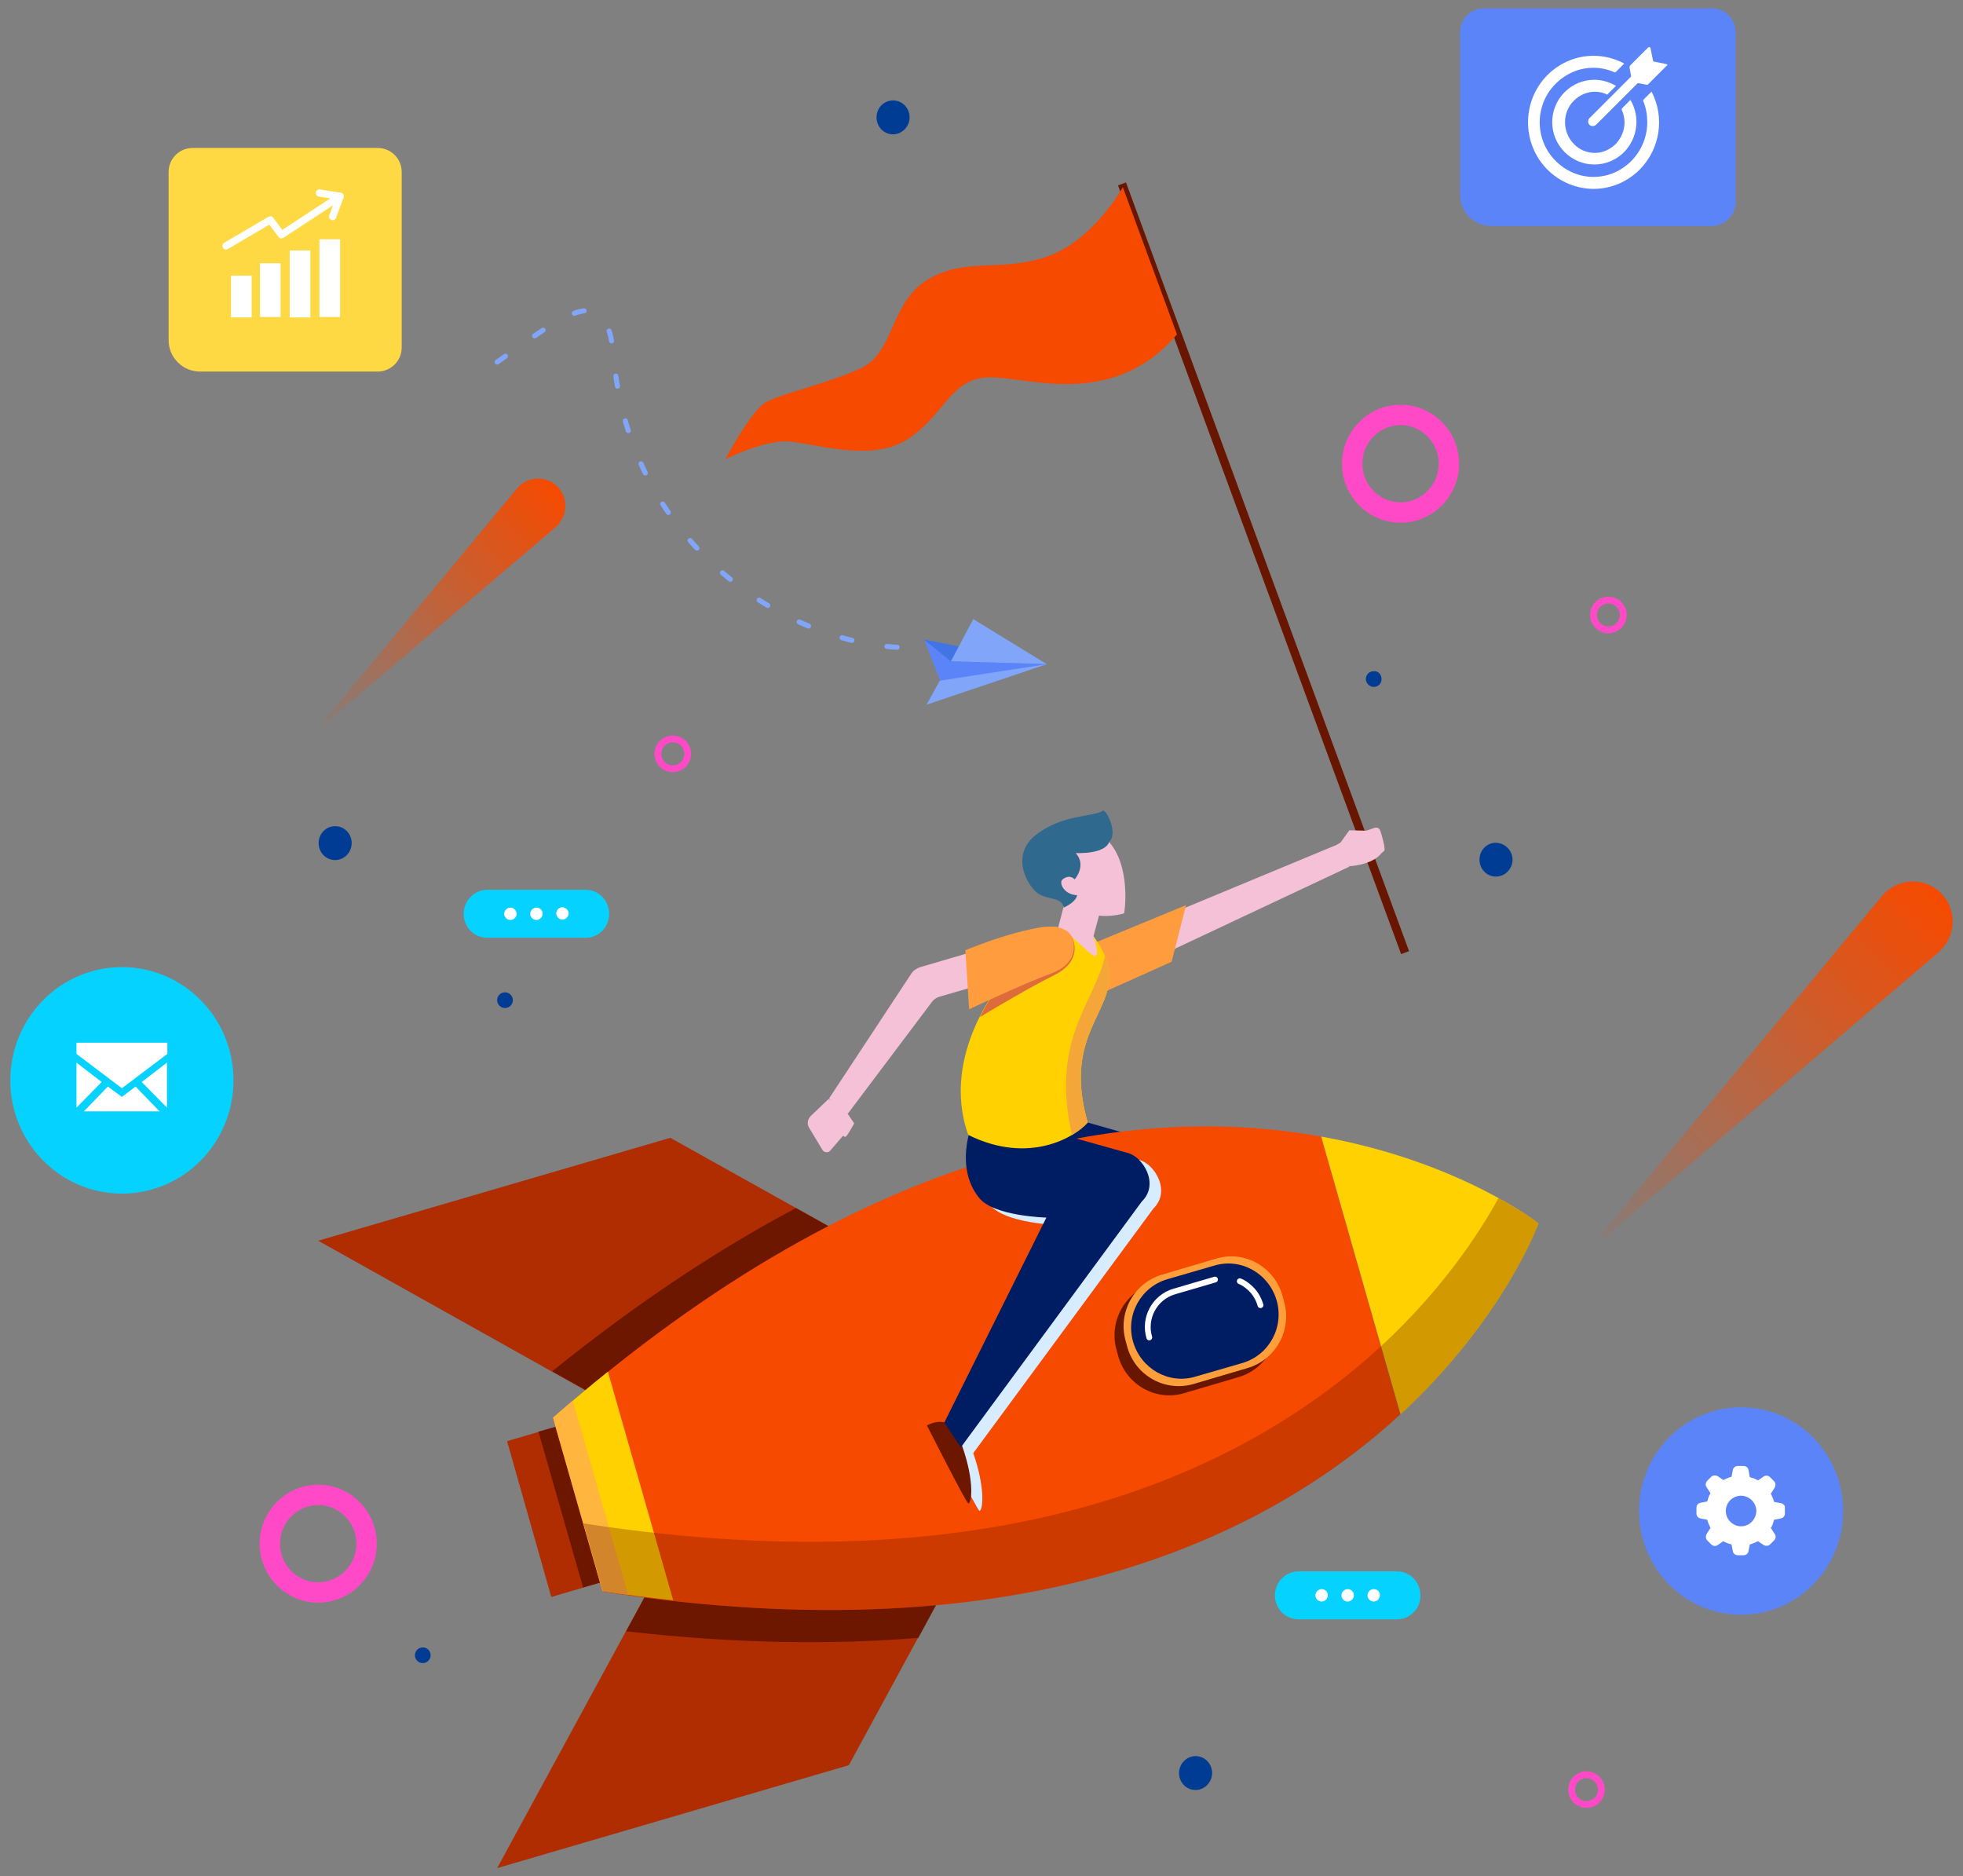 <?xml version="1.0" encoding="utf-8"?>
<!-- Generator: Adobe Illustrator 23.0.3, SVG Export Plug-In . SVG Version: 6.00 Build 0)  -->
<svg version="1.1" id="Layer_1" xmlns="http://www.w3.org/2000/svg" xmlns:xlink="http://www.w3.org/1999/xlink" x="0px" y="0px"
	 viewBox="0 0 475 454" style="enable-background:new 0 0 475 454;" xml:space="preserve">
<rect x="0" y="0" width="475" height="454" fill="#808080" stroke="none"/>
<style type="text/css">
	.st0{fill:#001C63;}
	.st1{fill:#AF2D00;}
	.st2{fill:#6D1700;}
	.st3{fill:#F54A00;}
	.st4{fill:#D7EDFF;}
	.st5{fill:#FFD100;}
	.st6{fill:#FFB53E;}
	.st7{fill:#681600;}
	.st8{fill:#FF9F3B;}
	.st9{fill:none;stroke:#FFFFFF;stroke-width:1.408;stroke-linecap:round;stroke-miterlimit:10;}
	.st10{fill:none;stroke:#681600;stroke-width:2.049;stroke-miterlimit:10;}
	.st11{fill:#F4C1D6;}
	.st12{fill:#FF9C3E;}
	.st13{fill:#F4A738;}
	.st14{fill:#DD6C3A;}
	.st15{fill:#2F6A8E;}
	.st16{fill:#003C93;}
	.st17{fill:none;stroke:#FF49C6;stroke-width:1.655;stroke-miterlimit:10;}
	.st18{fill:none;stroke:#FF49C6;stroke-width:4.94;stroke-miterlimit:10;}
	.st19{fill:url(#SVGID_1_);}
	.st20{fill:url(#SVGID_2_);}
	
		.st21{fill:none;stroke:#80A5F9;stroke-width:1.23;stroke-linecap:round;stroke-linejoin:round;stroke-miterlimit:10;stroke-dasharray:2.459,8.606;}
	.st22{fill:#5B84F8;}
	.st23{fill:#4174E5;}
	.st24{fill:#80A5F9;}
	.st25{fill:#06D2FF;}
	.st26{fill:#FFFFFF;}
	.st27{fill:#FFD943;}
	.st28{fill:none;stroke:#FFFFFF;stroke-width:1.752;stroke-linecap:round;stroke-linejoin:round;stroke-miterlimit:10;}
	.st29{opacity:0.3;fill:#6D1700;}
</style>
<polygon class="st0" points="263.2,271.6 277.6,275.7 258.1,281.4 247.1,275.8 247.8,271.9 259.6,271.2 "/>
<g>
	<polygon class="st1" points="203.2,298.2 162.2,275.3 77,300.2 144.7,338.1 	"/>
	<polygon class="st1" points="228,385.5 205.4,427.1 120.3,452 157.6,383.4 	"/>
	<path class="st2" d="M192.6,292.3c-18.7,9.9-38.4,22.9-59,39.5l11.1,6.2l58.5-39.8L192.6,292.3z"/>
	<path class="st2" d="M151.5,394.7c26.2,3,49.7,3.3,70.7,1.6l5.8-10.7l-70.4-2.1L151.5,394.7z"/>
</g>
<polygon class="st1" points="133.4,386.4 122.7,348.7 138,344.2 148.7,381.9 "/>
<polygon class="st2" points="141.1,384.1 130.3,346.4 138,344.2 148.7,381.9 "/>
<path class="st3" d="M319.7,275c-42.2-7.6-107.2-0.9-185.9,68.1l12,42c102.8,15.9,161.3-13.7,193-42.9L319.7,275z"/>
<path class="st4" d="M236.4,281.6c0,3.2,0.6,6.8,3.2,10c3.6,4.4,16.3,4.8,16.3,4.8l-24.7,49.6l0,0c-0.5-0.1-2.1-0.4-4.2,0.7
	c0,0,8.9,17.6,10,18.9c0.9-0.3,1.4-5.7-1.5-14l43.6-59.2c4.3-4.2,0.3-10.7-3.3-11.7l-17.5-4.9C251.2,277.3,243.9,279.2,236.4,281.6z
	"/>
<path class="st5" d="M147.1,331.9c-4.4,3.5-8.8,7.2-13.2,11.1l12,42c5.8,0.9,11.5,1.6,17,2.2L147.1,331.9z"/>
<path class="st6" d="M138.6,338.9c-1.6,1.4-3.2,2.7-4.8,4.1l12,42c2.1,0.3,4.1,0.6,6.2,0.9L138.6,338.9z"/>
<path class="st5" d="M319.7,275l19.2,67.2C364,319,372.3,296,372.3,296S353.2,281,319.7,275z"/>
<g>
	<path class="st7" d="M270.6,328.2l-0.4-1.5c-2-6.9,2-14.1,8.8-16.1l13.2-3.9c6.8-2,13.9,2,15.9,8.9l0.4,1.5c2,6.9-2,14.1-8.8,16.1
		l-13.2,3.9C279.7,339.1,272.6,335.1,270.6,328.2z"/>
	<path class="st8" d="M272.8,326l-0.4-1.5c-2-6.9,2-14.1,8.8-16.1l13.2-3.9c6.8-2,13.9,2,15.9,8.9l0.4,1.5c2,6.9-2,14.1-8.8,16.1
		l-13.2,3.9C281.9,336.8,274.8,332.9,272.8,326z"/>
	<path class="st0" d="M274.2,324.7L274.2,324.7c-1.9-6.5,1.8-13.3,8.3-15.2l11.4-3.3c6.4-1.9,13.1,1.9,15,8.4l0,0
		c1.9,6.5-1.8,13.3-8.3,15.2l-11.4,3.3C282.8,335,276.1,331.2,274.2,324.7z"/>
	<path class="st9" d="M300,310c0.8,0.3,1.5,0.8,2.2,1.4c1.3,1.1,2.3,2.6,2.8,4.4l0,0"/>
	<path class="st9" d="M278.1,323.6L278.1,323.6c-1.4-4.7,1.3-9.7,6-11.1l9.9-2.9"/>
</g>
<line class="st10" x1="340" y1="230.5" x2="271.5" y2="44.5"/>
<g>
	<polygon class="st11" points="284.2,229.6 281.1,222 324.2,204.1 326.5,209.7 	"/>
</g>
<polygon class="st12" points="264.7,228.2 287,219 283.5,232.7 262.8,242 "/>
<path class="st11" d="M264.6,226.5l2.1-7.8l-8.6-2.1l-2.2,8.4c0,0,3,13.9,3.9,13.6c0.9-0.3,7.5-6.2,7.5-6.2L264.6,226.5z"/>
<path class="st2" d="M228.7,344.2c0,0-1.8-0.7-4.4,0.7c0,0,8.9,17.6,10,18.9c1-0.3,1.5-6.4-2.1-15.6L228.7,344.2z"/>
<path class="st0" d="M252.3,273.2L273,279c3.6,1,7.6,7.5,3.3,11.7l-43.8,59.5l-4-6l24.7-49.6c0,0-12.8-0.3-16.3-4.8
	c-6-7.5-1.7-17.7-1.7-17.7l13.8-2.6L252.3,273.2z"/>
<path class="st5" d="M242.7,237.2c0,0-15.4,17.8-8.4,37.4c14.7,7.3,25.9,0.5,28.9-3c-6-20.9,6.2-26.5,5.2-36.7
	c-0.4-3.9-3.8-8.4-3.8-8.4s1.8,5.2,0.2,4.8c-1.2-0.3-7.2-6.9-9.1-7c-2.2-0.2-3.2,0.4-6.2,1.1C245.8,227,243.6,232.8,242.7,237.2z"/>
<path class="st13" d="M259.4,274.6c1.7-1,3-2.1,3.8-3c-6-20.9,6.2-26.5,5.2-36.7c-0.1-1.2-0.5-2.5-1-3.7
	C265.1,242.3,254,251.3,259.4,274.6z"/>
<path class="st14" d="M255,236c6.3-3.1,5.1-7.5,4.6-8.8c-0.1-0.3-0.3-0.5-0.4-0.7c-0.5-0.5-1-0.9-1.5-1.2c-1.9-0.9-4.5-0.5-5.6-0.2
	c-0.9,0.2-2.2,0.6-3.9,1.2c-3,2.3-4.7,7.2-5.5,11c0,0-2.9,3.4-5.6,8.8C239.9,244.4,249.5,238.7,255,236z"/>
<g>
	<path class="st11" d="M205.2,269.4l-4.6-3.6l19.9-30.2c0.5-0.8,1.3-1.3,2.2-1.6l27.6-8.1l2.3,7.9l-25.4,7.4
		c-0.6,0.2-1.2,0.6-1.6,1.1L205.2,269.4z"/>
</g>
<path class="st12" d="M252.3,224.3c-2.6,0.4-8.8,1.6-18.7,5.6l0.9,14.3c0,0,12.9-6.1,19.7-8.6c6.6-2.4,5.8-6.9,5.4-8.3
	C258.7,223.9,253.9,224.1,252.3,224.3z"/>
<path class="st11" d="M205.2,269.6l1.5,2.2c0,0-1.4,2.6-2,3.2c-0.3,0.2-0.7-0.2-0.7-0.2l-3.1,3.6c-0.5,0.6-1.5,0.5-1.9-0.2l-3.2-5.3
	c-0.6-0.9-0.4-2.1,0.4-2.9l4.3-4.1l4.1,1.8L205.2,269.6z"/>
<path class="st11" d="M267.7,203c0,0-4.6-3.8-12.5-0.4c-5.3,2.2-4.3,10-2.1,12.7c2.2,2.7,3,1.3,6.9,3.2c1.1,2.4,6.3,4.1,12,2.5
	C272.1,220.9,273.9,209,267.7,203z"/>
<path class="st15" d="M260.1,212.7c0,0,2.9-3.3,0.2-6.3c0,0,7,0.4,8.1-2.7c2.1-2-0.4-7.3-1.4-7.6c-2.7,1.7-9.6,0.8-16.2,5.8
	c-6.6,5-2.1,12.6,0.4,14.3c2.5,1.6,5.7,0.8,6.2,3.4c0,0,3.7-1.6,3.2-3.6C260.1,214,260.1,212.7,260.1,212.7z"/>
<path class="st11" d="M260.3,213c-0.9-1-2-1.2-3.2-0.2c-1.1,0.9,0.8,4.7,5.3,3.6"/>
<path class="st11" d="M329.8,201.3l2.8-1c0.6-0.2,1.2,0.1,1.4,0.7c0.5,1.5,1.2,4.1,1,4.8c-0.6,0.5-0.8,0.7-0.8,0.7s-1.6,2.6-7.7,3.1
	l-2.2-3.7l-0.7-1.6l1.5-0.8L329.8,201.3z"/>
<path class="st11" d="M324.2,204.1l2.3-3.2l4.7,0.1l2.5,2.2c0,0-0.3,1.2-1.3,1.1c-1-0.2-2.3-1-2.3-1s-0.2,0.9-1.8,1.4"/>
<path class="st3" d="M271.7,45.3c0,0-7.3,13.2-18.7,16.9c-11.4,3.7-19.6,0-28.6,5.5c-9,5.5-8,17.5-15.9,21.3
	c-7.8,3.7-19.8,6.3-23.3,8.4c-3.5,2.1-9.7,13.7-9.7,13.7s9.1-4.5,14.8-4.3c5.7,0.1,20,5.3,29.1-0.4c9.1-5.7,10.5-15,20-15.1
	c9.4-0.1,29.9,7.8,45.4-10.4L271.7,45.3z"/>
<path class="st16" d="M366,208c0,2.2-1.8,4.1-4,4.1c-2.2,0-4-1.8-4-4.1s1.8-4.1,4-4.1C364.2,204,366,205.8,366,208z"/>
<path class="st16" d="M334.3,164.3c0,1.1-0.8,1.9-1.9,1.9c-1,0-1.9-0.9-1.9-1.9s0.8-1.9,1.9-1.9
	C333.5,162.3,334.3,163.2,334.3,164.3z"/>
<ellipse class="st16" cx="122.2" cy="242" rx="1.9" ry="1.9"/>
<ellipse class="st16" cx="102.3" cy="400.5" rx="1.9" ry="1.9"/>
<path class="st16" d="M293.3,429c0,2.2-1.8,4.1-4,4.1s-4-1.8-4-4.1c0-2.2,1.8-4.1,4-4.1S293.3,426.7,293.3,429z"/>
<path class="st16" d="M85.1,204c0,2.2-1.8,4.1-4,4.1s-4-1.8-4-4.1s1.8-4.1,4-4.1S85.1,201.7,85.1,204z"/>
<path class="st16" d="M220.1,28.4c0,2.2-1.8,4.1-4,4.1s-4-1.8-4-4.1s1.8-4.1,4-4.1S220.1,26.1,220.1,28.4z"/>
<path class="st17" d="M166.4,182.4c0,2-1.6,3.6-3.6,3.6c-2,0-3.6-1.6-3.6-3.6c0-2,1.6-3.6,3.6-3.6
	C164.8,178.8,166.4,180.4,166.4,182.4z"/>
<path class="st17" d="M387.5,433c0,2-1.6,3.6-3.6,3.6c-2,0-3.6-1.6-3.6-3.6c0-2,1.6-3.6,3.6-3.6C385.8,429.4,387.5,431,387.5,433z"
	/>
<path class="st17" d="M392.8,148.8c0,2-1.6,3.6-3.6,3.6s-3.6-1.6-3.6-3.6c0-2,1.6-3.6,3.6-3.6S392.8,146.8,392.8,148.8z"/>
<ellipse class="st18" cx="77" cy="373.5" rx="11.7" ry="11.8"/>
<ellipse class="st18" cx="338.9" cy="112.2" rx="11.7" ry="11.8"/>
<g>
	<linearGradient id="SVGID_1_" gradientUnits="userSpaceOnUse" x1="380.329" y1="305.503" x2="469.045" y2="216.788">
		<stop  offset="0" style="stop-color:#F54A00;stop-opacity:0"/>
		<stop  offset="0.859" style="stop-color:#F54A00;stop-opacity:0.859"/>
		<stop  offset="1" style="stop-color:#F54A00"/>
	</linearGradient>
	<path class="st19" d="M469.1,230.4L388,299.6c-0.2,0.2-0.6,0.2-0.7-0.1c-0.2-0.2-0.2-0.5,0-0.7l68.1-82c3.4-4.1,9.5-4.7,13.6-1.3
		c4.1,3.4,4.7,9.5,1.3,13.6C469.9,229.6,469.5,230,469.1,230.4z"/>
</g>
<g>
	<linearGradient id="SVGID_2_" gradientUnits="userSpaceOnUse" x1="73.547" y1="179.107" x2="134.471" y2="118.183">
		<stop  offset="0" style="stop-color:#F54A00;stop-opacity:0"/>
		<stop  offset="0.859" style="stop-color:#F54A00;stop-opacity:0.859"/>
		<stop  offset="1" style="stop-color:#F54A00"/>
	</linearGradient>
	<path class="st20" d="M134.5,127.5L78.8,175c-0.2,0.1-0.4,0.1-0.5,0c-0.1-0.1-0.1-0.3,0-0.5l46.8-56.3c2.3-2.8,6.5-3.2,9.3-0.9
		c2.8,2.3,3.2,6.5,0.9,9.3C135.1,127,134.8,127.3,134.5,127.5z"/>
</g>
<g>
	<path class="st21" d="M120.3,87.6c17.5-12.3,26.6-19.9,28.2-1.2c4,46.1,43.1,70.3,71.6,70.3"/>
	<g>
		<path class="st22" d="M234.7,164.8c0.1,0.1-7.2-0.1-7.2-0.1l-3.9-10l6.6,5.3l7.7-2.8l15.4,3.6L234.7,164.8z"/>
		<polygon class="st23" points="253.3,160.7 223.5,154.7 230.1,160 		"/>
		<polygon class="st24" points="253.3,160.7 224.2,170.5 227.4,164.7 253.3,160.7 230.1,160 235.5,149.8 		"/>
	</g>
</g>
<g>
	<g>
		<path class="st25" d="M338,391.8h-23.8c-3.2,0-5.7-2.6-5.7-5.8l0,0c0-3.2,2.6-5.8,5.7-5.8H338c3.2,0,5.7,2.6,5.7,5.8l0,0
			C343.8,389.2,341.2,391.8,338,391.8z"/>
	</g>
	<g>
		<path class="st26" d="M321.3,386c0,0.8-0.7,1.5-1.5,1.5c-0.8,0-1.5-0.7-1.5-1.5c0-0.8,0.7-1.5,1.5-1.5
			C320.7,384.5,321.3,385.2,321.3,386z"/>
		<path class="st26" d="M327.6,386c0,0.8-0.7,1.5-1.5,1.5c-0.8,0-1.5-0.7-1.5-1.5c0-0.8,0.7-1.5,1.5-1.5
			C327,384.5,327.6,385.2,327.6,386z"/>
		<path class="st26" d="M333.9,386c0,0.8-0.7,1.5-1.5,1.5s-1.5-0.7-1.5-1.5c0-0.8,0.7-1.5,1.5-1.5
			C333.3,384.5,333.9,385.1,333.9,386z"/>
	</g>
</g>
<g>
	<g>
		<path class="st25" d="M141.7,226.9h-23.8c-3.2,0-5.7-2.6-5.7-5.8l0,0c0-3.2,2.6-5.8,5.7-5.8h23.8c3.2,0,5.7,2.6,5.7,5.8l0,0
			C147.4,224.3,144.9,226.9,141.7,226.9z"/>
	</g>
	<g>
		<path class="st26" d="M125,221.1c0,0.8-0.7,1.5-1.5,1.5c-0.8,0-1.5-0.7-1.5-1.5c0-0.8,0.7-1.5,1.5-1.5
			C124.3,219.6,125,220.3,125,221.1z"/>
		<path class="st26" d="M131.3,221.1c0,0.8-0.7,1.5-1.5,1.5c-0.8,0-1.5-0.7-1.5-1.5c0-0.8,0.7-1.5,1.5-1.5
			C130.6,219.6,131.3,220.2,131.3,221.1z"/>
		<path class="st26" d="M137.6,221c0,0.8-0.7,1.5-1.5,1.5c-0.8,0-1.5-0.7-1.5-1.5c0-0.8,0.7-1.5,1.5-1.5
			C136.9,219.6,137.6,220.2,137.6,221z"/>
	</g>
</g>
<g>
	<ellipse class="st25" cx="29.5" cy="261.4" rx="27" ry="27.4"/>
	<g>
		<g>
			<polygon class="st26" points="18.5,268 24.6,261.8 18.5,257.1 			"/>
			<polygon class="st26" points="32.8,262.9 29.5,265.4 26.1,262.9 20.3,268.9 38.6,268.9 			"/>
			<polygon class="st26" points="34.3,261.8 40.4,268 40.4,257.1 			"/>
			<polygon class="st26" points="29.5,263.3 40.5,255 40.5,252.3 18.5,252.3 18.5,255 			"/>
		</g>
	</g>
</g>
<g>
	<g>
		<g>
			<g>
				<g>
					<g>
						<g>
							<path class="st27" d="M91.4,89.9h-43c-4.2,0-7.6-3.4-7.6-7.6V41.6c0-3.2,2.6-5.8,5.8-5.8h44.8c3.2,0,5.8,2.6,5.8,5.8v42.5
								C97.2,87.3,94.6,89.9,91.4,89.9z"/>
						</g>
					</g>
				</g>
			</g>
		</g>
	</g>
	<g>
		<g>
			<polyline class="st28" points="77.3,46.7 82.3,47.5 68.1,56.8 65.4,53.2 54.7,59.5 			"/>
			<line class="st28" x1="80.5" y1="52.4" x2="82.3" y2="47.5"/>
		</g>
		<rect x="55.9" y="66.7" class="st26" width="5" height="10.1"/>
		<rect x="62.9" y="63.7" class="st26" width="5" height="13"/>
		<rect x="70.1" y="60.6" class="st26" width="5" height="16.2"/>
		<rect x="77.3" y="57.9" class="st26" width="5" height="18.8"/>
	</g>
</g>
<g>
	<g>
		<ellipse class="st22" cx="421.3" cy="365.6" rx="24.7" ry="25.1"/>
	</g>
	<path class="st26" d="M430.9,363.7l-1.6-0.3c-0.2-0.7-0.5-1.4-0.8-2l0.9-1.4c0.3-0.5,0.3-1.2-0.1-1.6l-1-1
		c-0.4-0.4-1.1-0.5-1.6-0.1l-1.3,0.9c-0.6-0.4-1.3-0.6-2-0.8l-0.3-1.7c-0.1-0.6-0.6-1-1.2-1h-1.4c-0.6,0-1.1,0.4-1.2,1l-0.3,1.6
		c-0.7,0.2-1.4,0.5-2,0.8l-1.3-0.9c-0.5-0.3-1.2-0.3-1.6,0.1l-1,1c-0.4,0.4-0.5,1.1-0.1,1.6l0.9,1.4c-0.4,0.6-0.6,1.3-0.8,2
		l-1.6,0.3c-0.6,0.1-1,0.6-1,1.2v1.4c0,0.6,0.4,1.1,1,1.2l1.6,0.3c0.2,0.7,0.5,1.4,0.8,2l-0.9,1.4c-0.3,0.5-0.3,1.2,0.1,1.6l1,1
		c0.4,0.4,1.1,0.5,1.6,0.1l1.3-0.9c0.6,0.4,1.3,0.6,2,0.8l0.3,1.6c0.1,0.6,0.6,1,1.2,1h1.4c0.6,0,1.1-0.4,1.2-1l0.3-1.6
		c0.7-0.2,1.4-0.5,2-0.8l1.3,0.9c0.5,0.3,1.2,0.3,1.6-0.1l1-1c0.4-0.4,0.5-1.1,0.1-1.6l-0.9-1.4c0.4-0.6,0.6-1.3,0.8-2l1.6-0.3
		c0.6-0.1,1-0.6,1-1.2v-1.4C432,364.3,431.5,363.8,430.9,363.7z M421.3,369.3c-2,0-3.7-1.7-3.7-3.7s1.6-3.7,3.7-3.7
		c2,0,3.7,1.7,3.7,3.7c0,0,0,0,0,0C424.9,367.7,423.3,369.3,421.3,369.3z"/>
</g>
<g>
	<g>
		<g>
			<g>
				<g>
					<g>
						<g>
							<path class="st22" d="M414.1,54.7h-53.2c-4.2,0-7.6-3.4-7.6-7.6V7.8c0-3.2,2.6-5.8,5.8-5.8h55.1c3.2,0,5.8,2.6,5.8,5.8V49
								C419.9,52.2,417.3,54.7,414.1,54.7z"/>
						</g>
					</g>
				</g>
			</g>
		</g>
	</g>
	<g>
		<path class="st26" d="M403.2,15.5l-3-0.6c-0.1,0-0.2-0.1-0.2-0.2l-0.6-3c-0.1-0.3-0.3-0.4-0.6-0.2l-4.3,4.3
			c-0.1,0.1-0.2,0.4-0.2,0.5l0.4,2.2l-10.1,10.1c-0.4,0.4-0.4,1.2,0,1.6c0.4,0.4,1.1,0.4,1.6,0l10.1-10.1l2.1,0.4
			c0.2,0,0.4,0,0.5-0.2l4.3-4.3C403.6,15.8,403.5,15.6,403.2,15.5z"/>
		<path class="st26" d="M389,22.8l1.9-1.9c0.1-0.1,0.1-0.2,0-0.2c-1.6-0.9-3.4-1.4-5.1-1.4c-2.6,0-5.2,1-7.2,3c-4,4-4,10.5,0,14.5
			c2,2,4.6,3,7.2,3c2.6,0,5.2-1,7.2-3c3.3-3.4,3.9-8.5,1.6-12.5c0-0.1-0.1-0.1-0.2,0l-1.9,1.9c-0.1,0.1-0.1,0.2-0.1,0.3
			c0.4,0.9,0.7,2,0.7,3.1c0,2-0.8,3.8-2.1,5.2c-1.4,1.4-3.2,2.2-5.1,2.2s-3.8-0.8-5.1-2.2c-2.8-2.9-2.8-7.6,0-10.4
			c1.4-1.4,3.2-2.2,5.1-2.2c1.1,0,2.1,0.2,3,0.7C388.8,22.9,388.9,22.9,389,22.8z"/>
		<path class="st26" d="M399.6,22.2l-1.9,1.9c-0.1,0.1-0.1,0.2-0.1,0.3c0.7,1.6,1,3.4,1,5.2c0,3.5-1.4,6.8-3.8,9.3
			c-2.5,2.5-5.7,3.9-9.2,3.9c-3.5,0-6.7-1.4-9.2-3.9c-5.1-5.1-5.1-13.5,0-18.6c2.5-2.5,5.7-3.9,9.2-3.9c1.8,0,3.5,0.4,5.1,1.1
			c0.1,0,0.2,0,0.3-0.1l1.9-1.9c0.1-0.1,0.1-0.2,0-0.2c-2.3-1.2-4.8-1.8-7.3-1.8c-4.1,0-8.1,1.6-11.2,4.7c-6.2,6.3-6.2,16.5,0,22.8
			c3.1,3.1,7.2,4.7,11.2,4.7c4.1,0,8.1-1.6,11.2-4.7c5-5.1,6-12.7,2.9-18.7C399.7,22.2,399.6,22.1,399.6,22.2z"/>
	</g>
</g>
<path class="st29" d="M338.9,342.2C364,319,372.3,296,372.3,296s-3.4-2.6-9.7-6.1c-4.9,8.9-13.8,22.3-28.4,35.8
	c-31.7,29.2-90.2,58.8-193,42.9l4.7,16.5C248.6,401,307.2,371.4,338.9,342.2z"/>
</svg>
